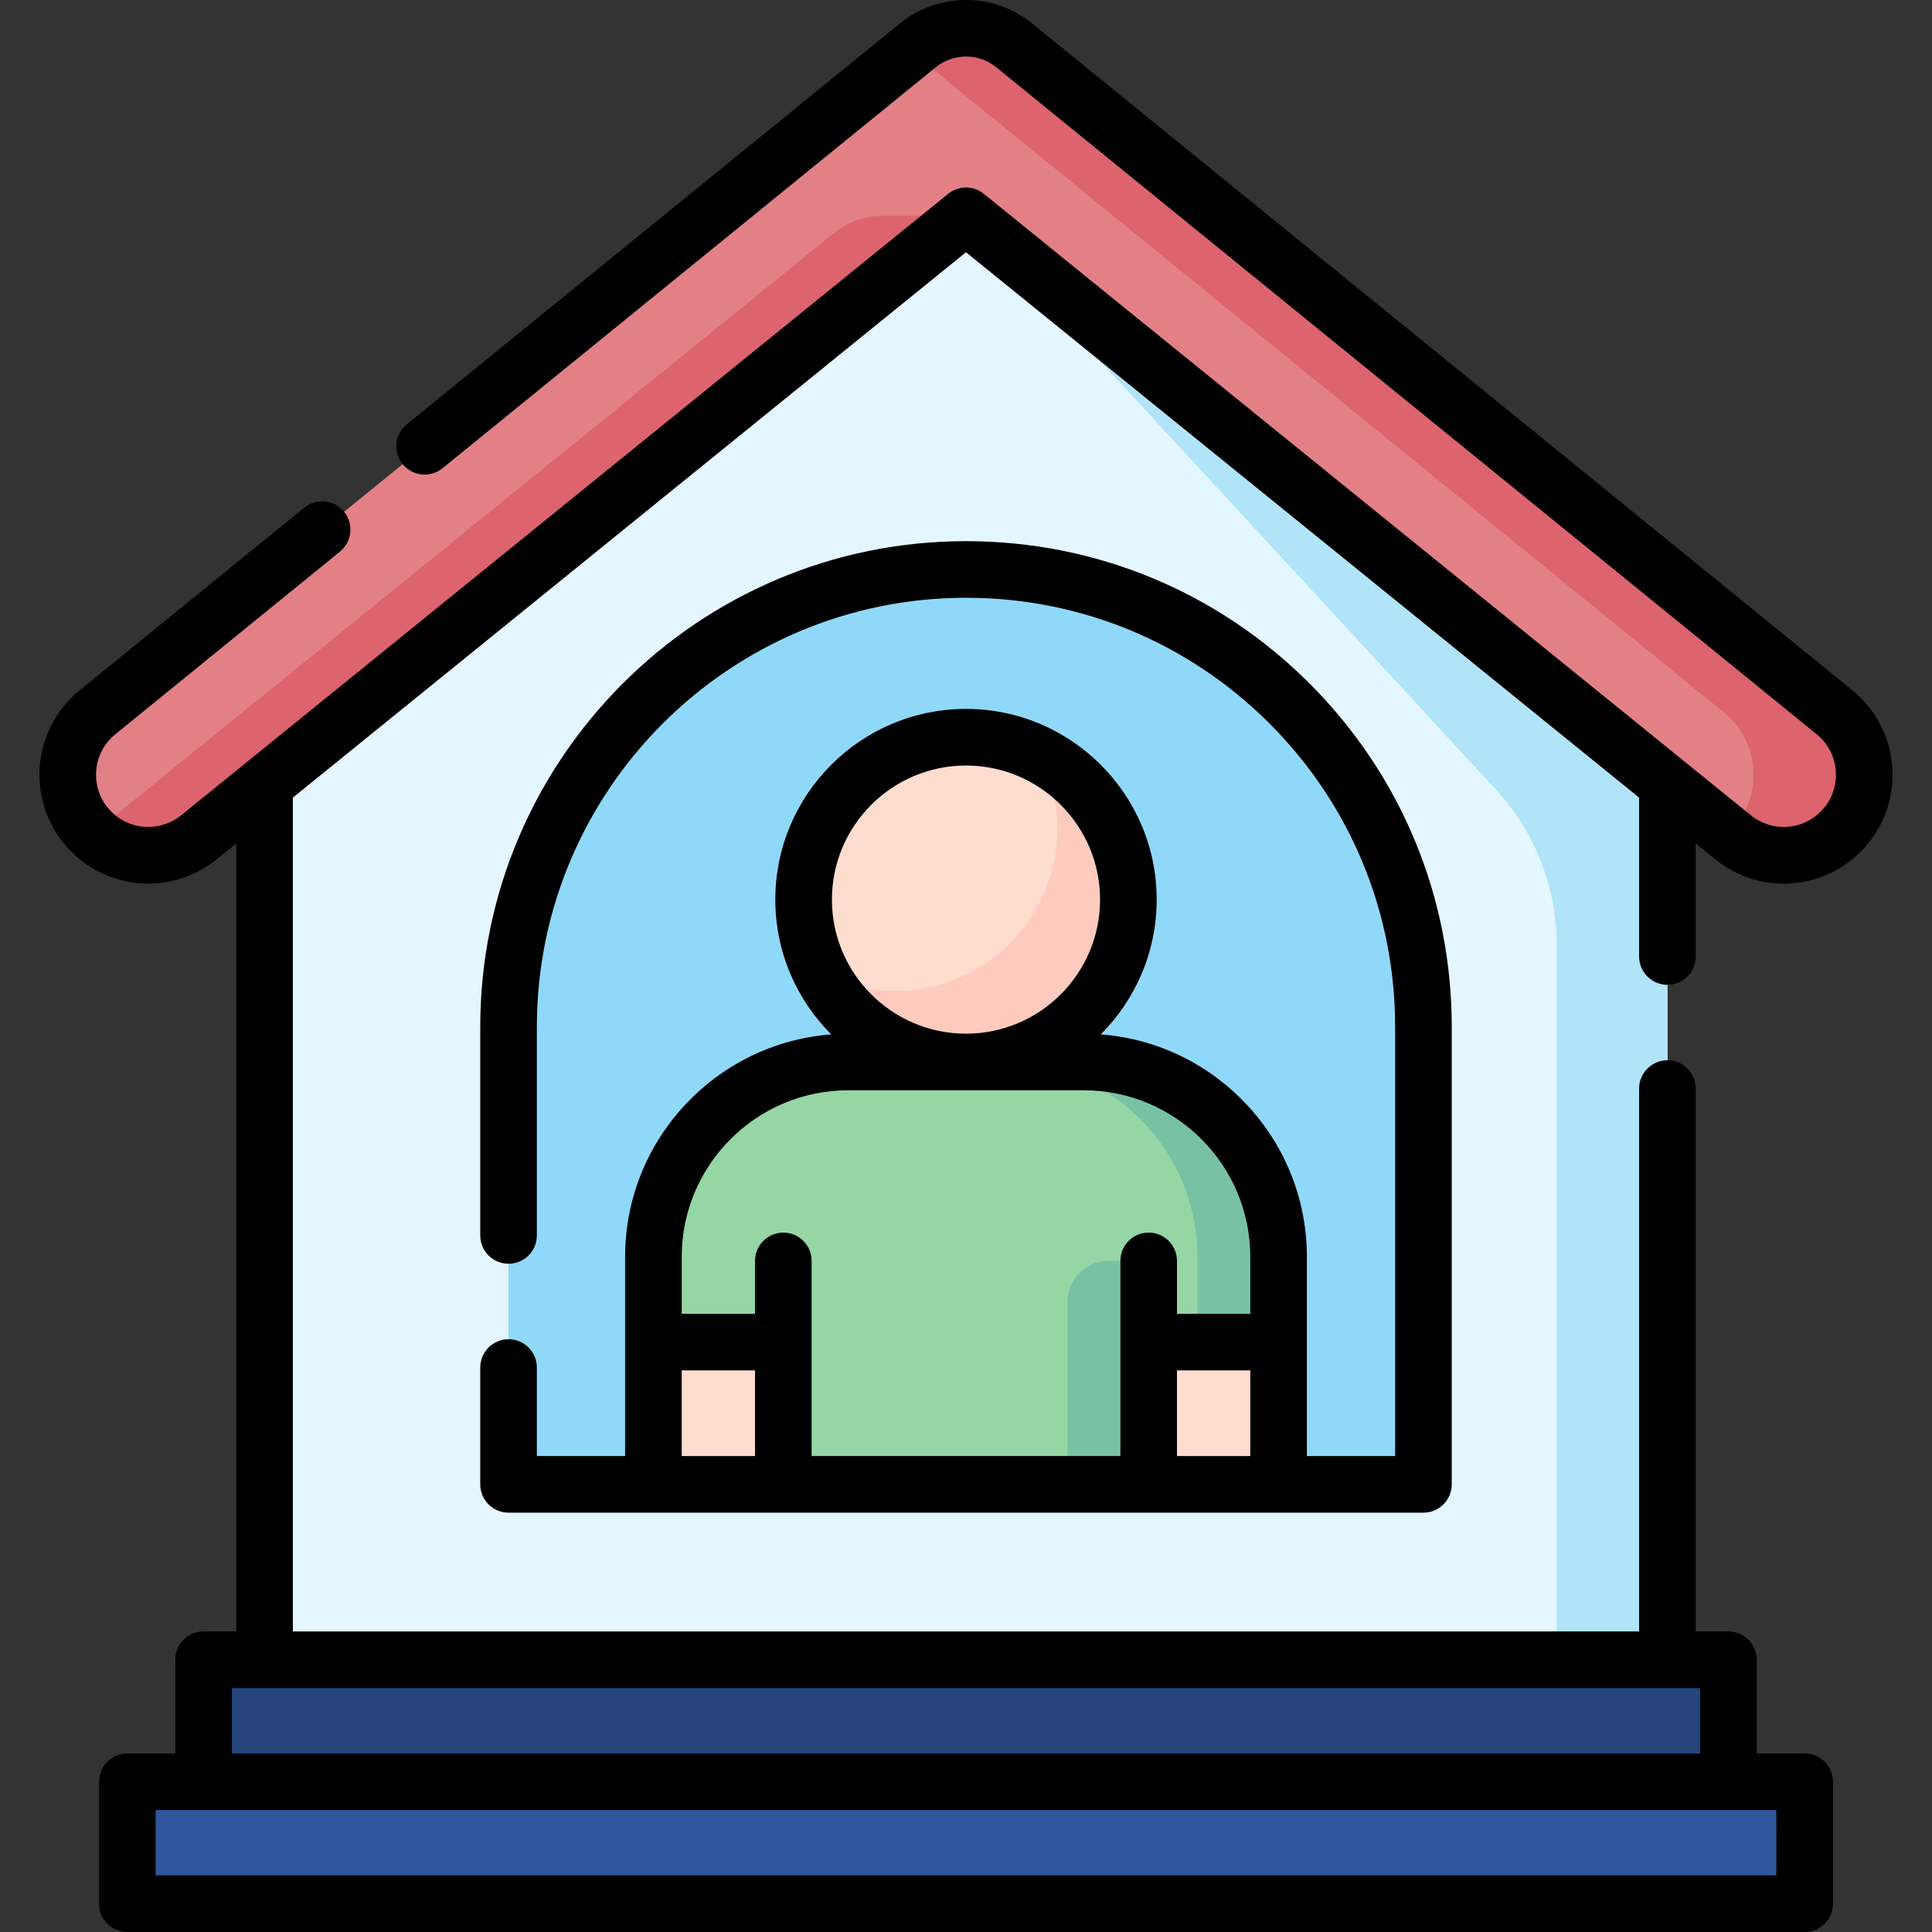 <svg id="Capa_1" enable-background="new 0 0 512 512" height="512" viewBox="0 0 512 512" width="512" xmlns="http://www.w3.org/2000/svg"><rect x="0" y="0" width="512" height="512" fill="#333333" stroke="none"/><g><g><path d="m255.999 57.196 203.28 164.694c8.485 6.875 20.792 6.231 28.515-1.491 8.943-8.943 8.186-23.659-1.627-31.638l-217.422-176.765c-7.425-6.037-18.066-6.037-25.491 0l-217.422 176.766c-9.814 7.979-10.571 22.695-1.627 31.638 7.722 7.722 20.029 8.366 28.515 1.491z" fill="#e28086"/></g><g><g><path d="m221.098 61.702-196.416 159.133c7.744 7.292 19.72 7.794 28.037 1.056l203.28-164.695h-22.182c-4.631 0-9.121 1.591-12.719 4.506z" fill="#dd636e"/></g><g><path d="m486.166 188.762-217.421-176.766c-7.425-6.037-18.066-6.037-25.491 0l-1.924 1.565 215.497 175.201c9.814 7.979 10.571 22.695 1.627 31.638-.154.154-.321.287-.478.435l1.303 1.056c8.485 6.875 20.792 6.231 28.514-1.491 8.944-8.944 8.187-23.66-1.627-31.638z" fill="#dd636e"/></g></g><g><path d="m70.118 439.845v-232.05l185.881-150.599 185.882 150.599v232.05z" fill="#e4f6ff"/></g><g><path d="m255.999 57.196 140.438 152.054c10.343 11.198 16.086 25.882 16.086 41.126v189.47h29.358v-232.05z" fill="#b1e4f9"/></g><g><path d="m53.954 439.845h404.09v32.327h-404.09z" fill="#26457d"/></g><g><path d="m33.749 472.172h444.499v32.327h-444.499z" fill="#30579d"/></g><g><path d="m377.226 393.375h-242.454v-121.227c0-66.952 54.275-121.227 121.227-121.227 66.952 0 121.227 54.275 121.227 121.227z" fill="#90d8f9"/></g><g><g><path d="m173.161 333.076v22.592h34.426v37.706h96.824v-37.706h34.426v-22.592c0-28.52-23.12-51.64-51.64-51.64h-62.397c-28.52 0-51.639 23.12-51.639 51.64z" fill="#95d6a4"/></g><g><g><path d="m282.895 393.375h21.516v-59.223h-10.758c-5.942 0-10.758 4.817-10.758 10.758z" fill="#78c2a4"/></g><g><path d="m287.198 281.436h-21.517c28.52 0 51.64 23.12 51.64 51.64v22.592h21.516v-22.592c.001-28.52-23.119-51.64-51.639-51.64z" fill="#78c2a4"/></g></g><g><path d="m304.411 355.668h34.426v37.706h-34.426z" fill="#ffddce"/></g><g><path d="m173.161 355.668h34.426v37.706h-34.426z" fill="#ffddce"/></g><g><circle cx="255.999" cy="238.404" fill="#ffddce" r="43.033"/></g><g><path d="m275.529 200.062c2.992 5.863 4.691 12.496 4.691 19.53 0 23.766-19.267 43.033-43.033 43.033-7.034 0-13.667-1.699-19.53-4.691 7.118 13.946 21.61 23.503 38.342 23.503 23.766 0 43.033-19.267 43.033-43.033 0-16.733-9.556-31.224-23.503-38.342z" fill="#ffcbbe"/></g></g><g><path d="m441.881 260.984c4.142 0 7.5-3.358 7.5-7.5v-29.96l5.179 4.196c5.334 4.321 11.755 6.452 18.153 6.452 7.4 0 14.77-2.853 20.384-8.466 5.447-5.447 8.447-12.686 8.447-20.385 0-8.726-3.883-16.884-10.65-22.381l-217.419-176.759c-10.127-8.242-24.825-8.241-34.948-.002l-130.728 106.277c-3.215 2.613-3.702 7.337-1.088 10.551 2.612 3.215 7.337 3.701 10.551 1.088l130.731-106.279c4.64-3.776 11.373-3.775 16.016.002l217.426 176.763c3.247 2.637 5.109 6.552 5.109 10.739 0 3.691-1.44 7.164-4.053 9.777-5.021 5.021-12.969 5.436-18.487.966l-203.283-164.7c-2.752-2.231-6.691-2.231-9.443 0l-203.279 164.698c-2.464 1.993-5.555 3.091-8.703 3.091-3.697 0-7.173-1.44-9.787-4.053-2.805-2.805-4.238-6.533-4.033-10.496.204-3.961 2.012-7.52 5.092-10.023l59.532-48.404c3.214-2.613 3.701-7.337 1.088-10.551-2.613-3.215-7.337-3.701-10.551-1.088l-59.532 48.401c-6.324 5.139-10.191 12.754-10.611 20.892-.42 8.14 2.645 16.113 8.407 21.875 5.447 5.447 12.69 8.447 20.395 8.447 6.572 0 13.014-2.283 18.142-6.433l5.179-4.196v208.821h-8.663c-4.142 0-7.5 3.358-7.5 7.5v24.827h-12.705c-4.142 0-7.5 3.358-7.5 7.5v32.329c0 4.142 3.358 7.5 7.5 7.5h444.499c4.142 0 7.5-3.358 7.5-7.5v-32.327c0-4.142-3.358-7.5-7.5-7.5h-12.704v-24.827c0-4.142-3.358-7.5-7.5-7.5h-8.663v-143.86c0-4.142-3.358-7.5-7.5-7.5s-7.5 3.358-7.5 7.5v143.859h-356.763v-220.975l178.381-144.525 178.381 144.525v42.114c0 4.142 3.358 7.5 7.501 7.5zm28.867 236.015h-429.498v-17.326h429.498zm-20.204-32.327h-389.09v-17.326h389.09z"/><path d="m134.771 354.91c-4.142 0-7.5 3.358-7.5 7.5v30.962c0 4.142 3.358 7.5 7.5 7.5h242.456c4.142 0 7.5-3.358 7.5-7.5v-121.227c0-34.379-13.388-66.707-37.7-91.031-24.321-24.31-56.649-37.698-91.028-37.698-70.981 0-128.728 57.747-128.728 128.728v55.263c0 4.142 3.358 7.5 7.5 7.5s7.5-3.358 7.5-7.5v-55.263c0-62.709 51.018-113.727 113.727-113.727 30.373 0 58.935 11.828 80.421 33.304 21.478 21.488 33.307 50.049 33.307 80.423v113.727h-23.388v-52.796c0-31.091-24.121-56.637-54.63-58.951 9.154-9.151 14.824-21.787 14.824-35.722 0-27.864-22.669-50.533-50.533-50.533s-50.533 22.669-50.533 50.533c0 13.935 5.67 26.571 14.824 35.722-30.509 2.314-54.63 27.86-54.63 58.951v52.796h-23.388v-23.461c0-4.142-3.358-7.5-7.501-7.5zm177.141 30.962v-22.703h19.426v22.703zm-55.913-183.001c19.593 0 35.532 15.94 35.532 35.532s-15.94 35.533-35.532 35.533c-19.593 0-35.532-15.94-35.532-35.533s15.94-35.532 35.532-35.532zm-75.338 130.205c0-24.338 19.801-44.139 44.139-44.139h62.397c24.338 0 44.139 19.801 44.139 44.139v15.092h-19.426v-14.016c0-4.142-3.358-7.5-7.5-7.5s-7.5 3.358-7.5 7.5v51.72h-81.823v-51.72c0-4.142-3.358-7.5-7.5-7.5s-7.5 3.358-7.5 7.5v14.016h-19.426zm0 30.093h19.426v22.703h-19.426z"/></g></g></svg>